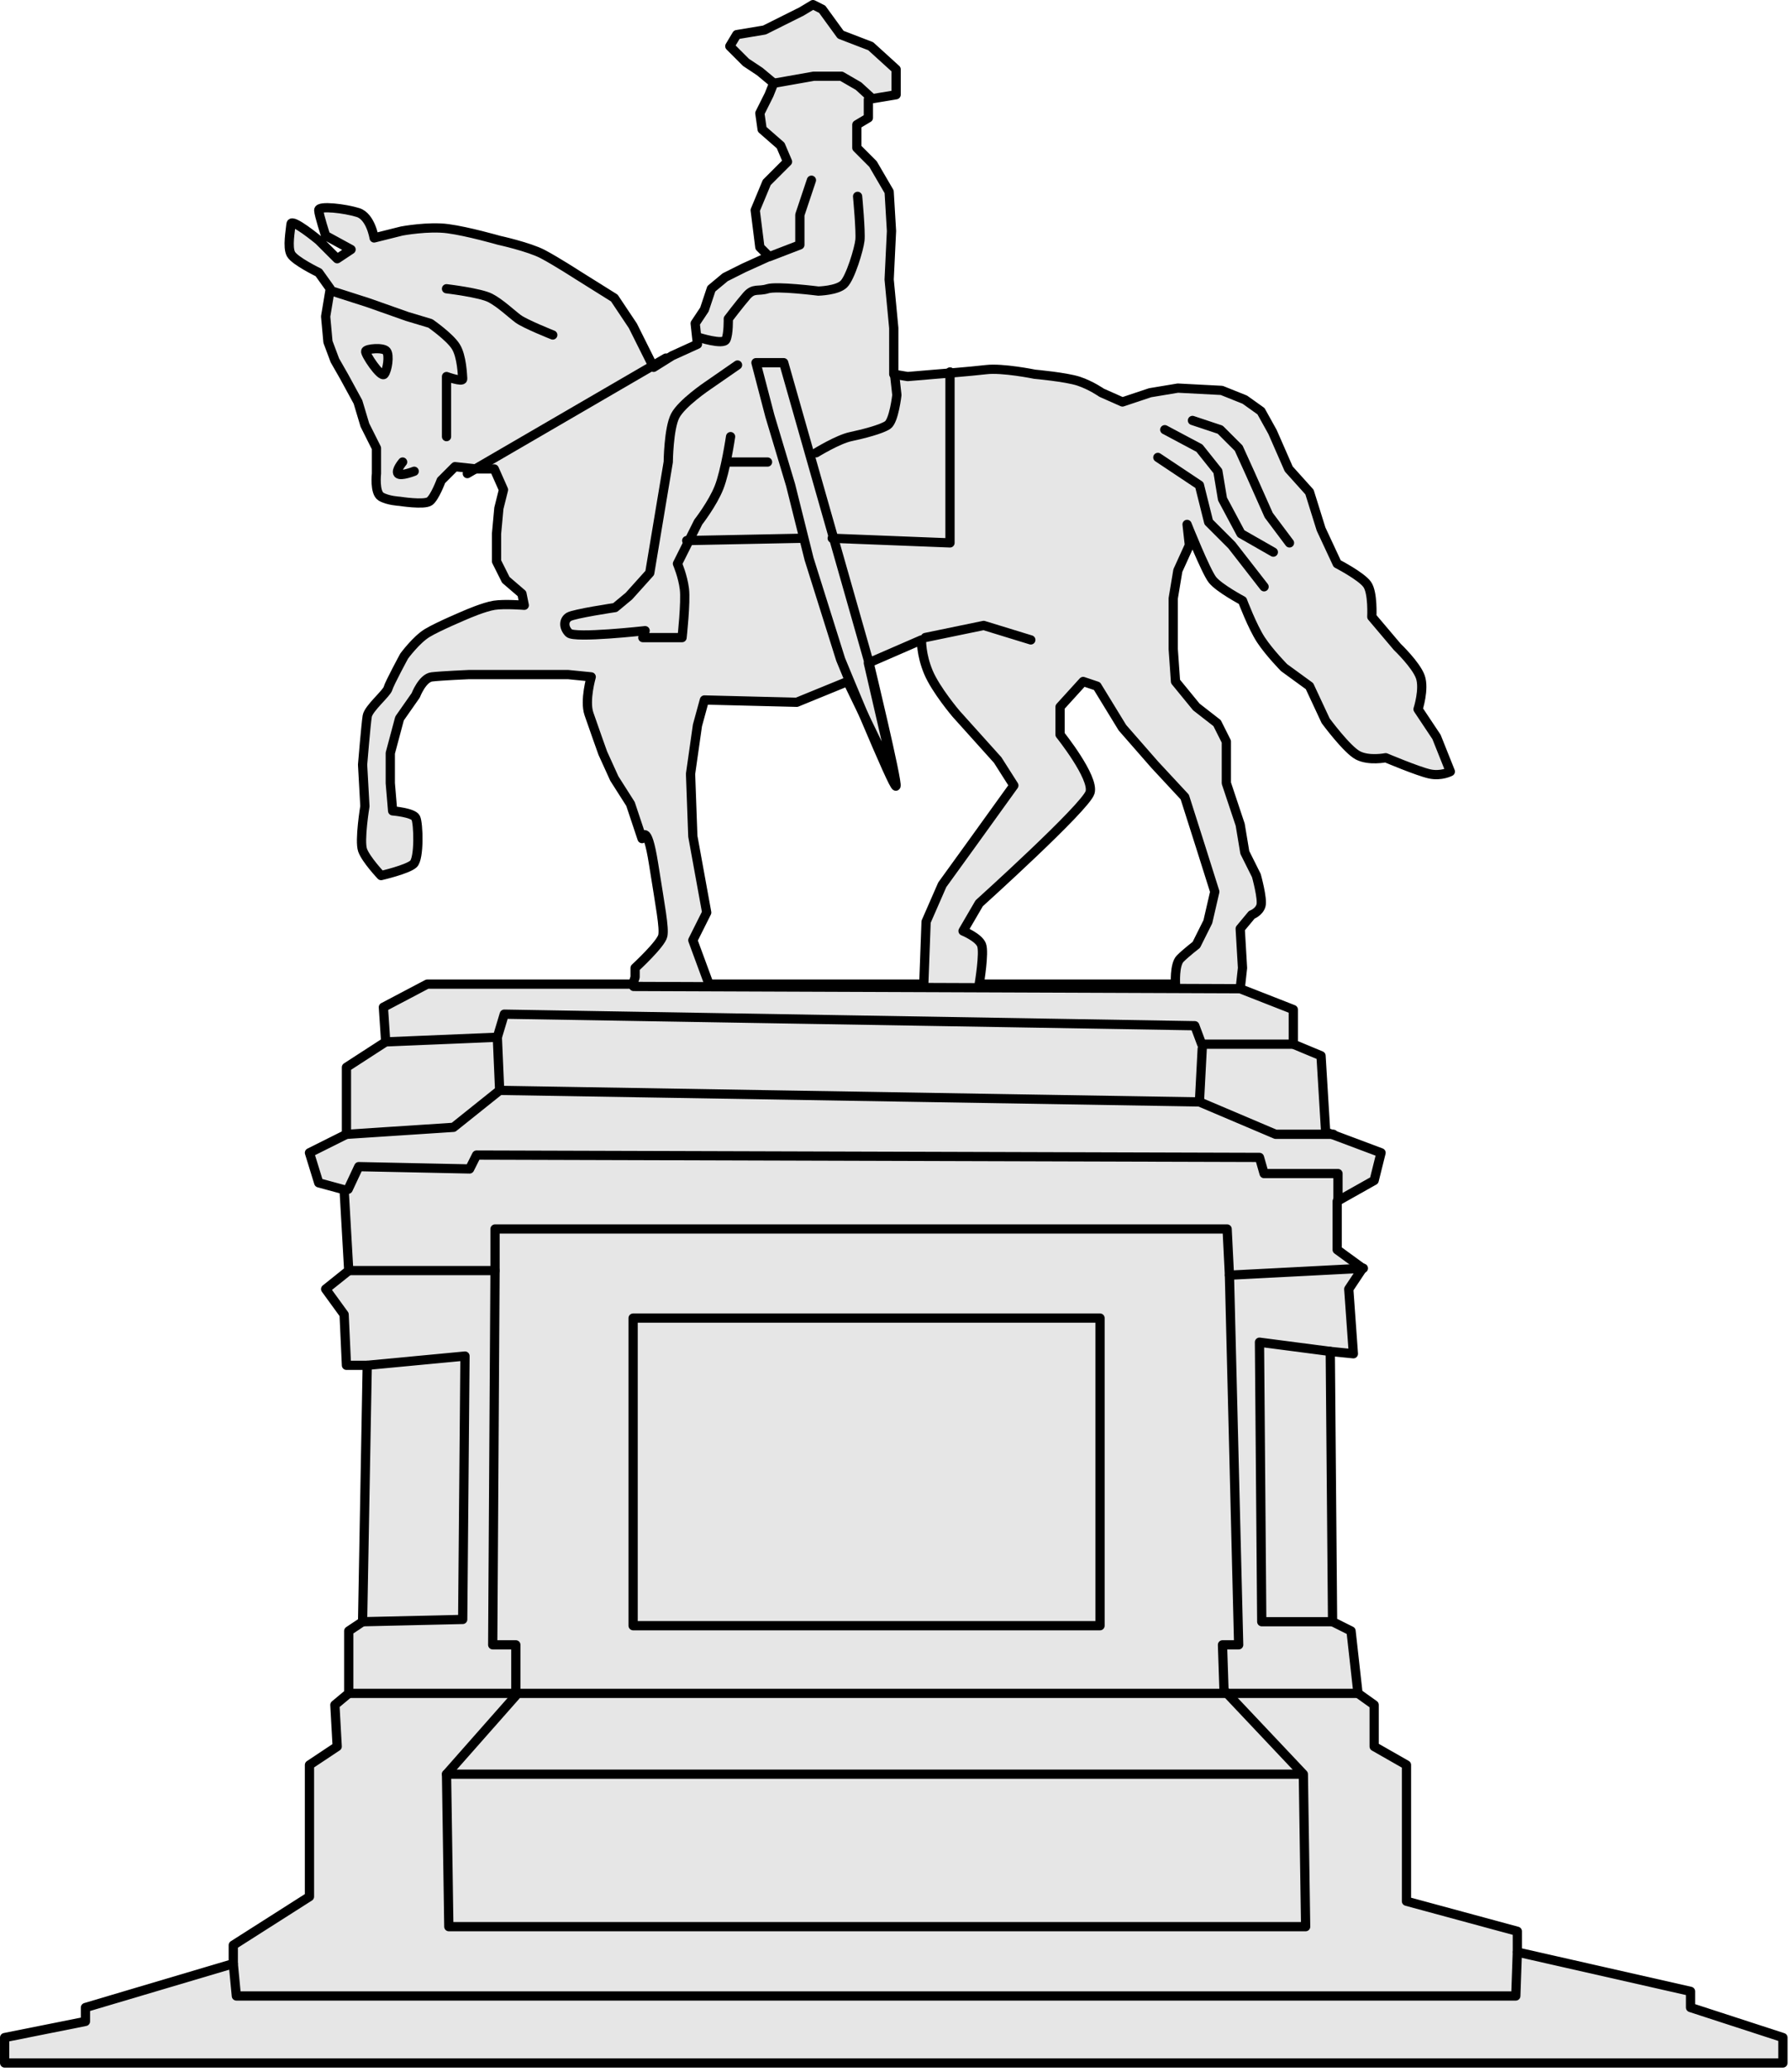 
        <svg xmlns:rdf="http://www.w3.org/1999/02/22-rdf-syntax-ns#" xmlns="http://www.w3.org/2000/svg" xmlns:cc="http://creativecommons.org/ns#" xmlns:xlink="http://www.w3.org/1999/xlink" xmlns:dc="http://purl.org/dc/elements/1.1/" x="0px" y="0px" width="433" height="501" viewBox="0 0 433 501" xml:space="preserve">
            <title>Monument 1</title>
            <desc xmlns:ian_image_library="https://ian.umces.edu/media-library/">
                <ian_image_library:title>Monument 1</ian_image_library:title>
                <ian_image_library:descr>Illustration of a monument</ian_image_library:descr>
                <ian_image_library:scene>
                    <ian_image_library:contains>culture, archaeology, development, monument, war, commemorate</ian_image_library:contains>
                    <ian_image_library:when>2005-05-27</ian_image_library:when>
                </ian_image_library:scene>
            </desc>
            
<defs>
</defs>
<path fill="#E6E6E6" stroke="#000000" stroke-width="2.235" stroke-linecap="round" stroke-linejoin="round" d="M408.938,485.474
	v-3.908l-41.896-9.5v-5.026l-26.817-7.267v-32.96l-7.817-4.461v-10.059l-3.909-2.791l-1.682-15.092l-4.469-2.233l-0.558-65.363
	l5.591,0.565l-1.117-15.649l3.344-5.025l-6.143-4.475v-11.727l8.942-5.033l1.668-6.694l-13.402-5.025l-1.116-18.441l-6.708-2.796
	v-8.376l-12.844-5.033l0.558-5.029l-0.558-9.493l2.791-3.357c0,0,1.771-0.632,2.234-2.23c0.464-1.591-1.117-7.259-1.117-7.259
	l-2.792-5.591l-1.116-6.705l-3.352-10.055V179.33l-2.24-4.464l-5.025-3.912l-5.032-6.149l-0.552-7.825v-12.285l1.116-6.708
	l2.793-6.143l-0.56-5.026c0,0,4.529,11.377,6.144,13.409c1.621,2.025,7.266,5.029,7.266,5.029s2.409,6.378,4.468,9.493
	c2.052,3.112,5.591,6.705,5.591,6.705l6.143,4.474l3.909,8.376c0,0,5.153,7,7.825,8.376c2.664,1.383,6.701,0.562,6.701,0.562
	s7.805,3.297,10.609,3.909c2.819,0.616,5.026-0.562,5.026-0.562l-3.345-8.376l-4.467-6.705c0,0,1.588-4.908,0.552-7.821
	c-1.036-2.914-5.585-7.26-5.585-7.26l-6.148-7.263c0,0,0.303-5.823-1.117-7.822c-1.406-2.001-7.26-5.026-7.26-5.026l-3.908-8.383
	l-2.793-8.941l-5.025-5.588l-3.916-8.938l-2.792-5.026l-3.909-2.789l-5.591-2.24l-10.61-0.555l-6.707,1.117l-6.701,2.234
	l-5.033-2.234c0,0-2.557-1.796-5.577-2.795c-3.034-0.995-10.617-1.679-10.617-1.679s-7.764-1.587-11.733-1.113
	c-3.97,0.471-12.299,1.113-12.299,1.113l-6.694,0.562l-3.357-0.562V79.331l-1.117-11.734l0.565-11.733l-0.565-9.493l-3.909-6.705
	l-3.909-3.913v-5.587l2.792-1.672v-4.471l6.708-1.117V16.76l-6.149-5.587l-7.266-2.795l-4.467-6.143l-2.227-1.117l-2.799,1.679
	l-4.474,2.233l-4.461,2.23l-6.708,1.117l-1.675,2.795l3.909,3.912l3.357,2.231l3.351,2.795l-1.117,2.796l-2.234,4.47l0.552,3.906
	l4.474,3.909l1.668,3.913l-5.026,5.026l-2.792,6.708l1.124,8.938l2.234,2.241l-6.143,2.785l-4.475,2.24l-3.35,2.789l-1.675,5.026
	l-2.234,3.357l0.552,5.026l-6.143,2.796l-4.468,2.795l-5.026-10.061l-4.474-6.698l-8.935-5.591c0,0-5.046-3.266-8.376-5.026
	c-3.344-1.759-10.617-3.35-10.617-3.35s-7.522-2.16-12.299-2.796c-4.777-0.642-11.169,0.555-11.169,0.555L90.5,57.542
	c0,0-0.807-5.184-3.909-6.143c-3.095-0.969-9.541-1.746-9.493-0.562c0.047,1.181,1.675,6.143,1.675,6.143l6.149,3.357l-3.357,2.23
	l-4.467-4.463c0,0-6.581-5.45-6.708-3.913c-0.121,1.531-0.928,5.584,0,7.263c0.936,1.676,6.708,4.464,6.708,4.464l2.792,3.912
	l-1.117,6.705l0.559,6.143l1.675,4.474l2.234,3.909l3.35,6.146l1.676,5.587l2.798,5.582v6.152c0,0-0.518,4.612,1.117,5.581
	c1.635,0.976,4.468,1.117,4.468,1.117s5.98,0.938,7.266,0c1.278-0.938,2.792-5.026,2.792-5.026l3.351-3.35l5.026,0.554h4.475
	l2.233,5.037l-1.117,4.463l-0.565,6.143v6.708l2.24,4.471l3.902,3.35l0.565,2.796c0,0-4.804-0.387-7.259,0
	c-2.456,0.377-6.708,2.23-6.708,2.23s-6.835,2.856-9.5,4.474c-2.665,1.611-5.584,5.581-5.584,5.581s-3.607,6.647-3.909,7.822
	c-0.31,1.178-4.724,4.83-5.026,6.708c-0.31,1.877-1.124,11.734-1.124,11.734l0.559,10.052c0,0-1.366,8.326-0.559,10.617
	c0.814,2.284,4.474,6.146,4.474,6.146s6.332-1.463,7.818-2.795s1.224-9.907,0.558-11.172c-0.659-1.271-5.584-1.679-5.584-1.679
	l-0.565-6.705v-7.259l2.241-8.383l3.908-5.585c0,0,1.602-4.205,3.909-4.47c2.315-0.27,8.942-0.556,8.942-0.556h12.292h11.734
	l5.578,0.556c0,0-1.656,5.705-0.552,8.938c1.103,3.23,3.35,9.5,3.35,9.5l2.792,6.143l3.909,6.143l2.799,8.387
	c0,0,1.117-4.475,2.792,6.143c1.675,10.617,2.604,15.326,2.234,17.314c-0.377,1.995-6.708,7.821-6.708,7.821v2.24l-0.552,1.672
	H103.35l-10.61,5.587l0.558,8.376l-9.493,6.149v16.201l-8.948,4.474l2.241,7.26l6.143,1.676l1.117,19.551l-5.584,4.468l4.468,6.149
	l0.565,12.292h5.026l-1.124,62.006l-3.351,2.233v15.092l-3.351,2.791l0.558,10.059l-6.708,4.461v31.844l-18.428,11.734v4.474
	l-35.76,10.609v3.357l-19.552,3.909v6.143h430.17v-6.143L408.938,485.474z M224.023,222.903l-0.558,15.084h-51.961l-3.909-10.61
	l3.357-6.705l-3.357-18.438l-0.551-15.084l1.668-11.733l1.682-6.143l22.344,0.556l12.292-5.026l8.376,17.321h1.675l-5.026-21.789
	l12.851-5.588c0,0-0.121,3.532,1.675,7.821c1.797,4.286,6.708,10.055,6.708,10.055l10.052,11.179l3.909,6.143l-10.052,13.964
	l-7.267,10.055L224.023,222.903z M292.179,222.903l-2.792,5.591c0,0-2.496,1.915-3.916,3.348c-1.413,1.436-1.116,6.146-1.116,6.146
	h-47.486c0,0,1.298-7.667,0.564-9.494c-0.733-1.833-4.474-3.357-4.474-3.357l3.909-6.698c0,0,25.761-23.229,26.817-26.814
	c1.057-3.593-7.26-13.975-7.26-13.975v-6.697l5.591-6.149l3.345,1.124l6.149,10.052l7.817,8.941l7.267,7.821l3.909,12.285
	l3.351,10.617L292.179,222.903z"/>
<path fill="none" stroke="#000000" stroke-width="2.235" stroke-linecap="round" stroke-linejoin="round" d="M80.771,70.541
	l8.248,2.644l9.494,3.351l5.591,1.678c0,0,4.656,3.23,6.143,5.588c1.487,2.351,1.608,6.936,1.682,7.814
	c0.074,0.888-3.916-0.555-3.916-0.555v9.493v5.036"/>
<path fill="none" stroke="#000000" stroke-width="2.235" stroke-linecap="round" stroke-linejoin="round" d="M133.713,81.009
	c0,0-6.688-2.654-8.383-3.913c-1.695-1.265-4.306-3.771-6.708-5.026c-2.395-1.265-10.61-2.24-10.61-2.24"/>
<line fill="none" stroke="#000000" stroke-width="2.235" stroke-linecap="round" stroke-linejoin="round" x1="113.045" y1="114.528" x2="161.083" y2="86.59"/>
<polyline fill="none" stroke="#000000" stroke-width="2.235" stroke-linecap="round" stroke-linejoin="round" points="
	196.284,43.578 193.485,51.954 193.485,59.221 186.226,62.017 "/>
<path fill="none" stroke="#000000" stroke-width="2.235" stroke-linecap="round" stroke-linejoin="round" d="M207.453,47.487
	c0,0,0.794,8.494,0.565,10.617c-0.229,2.123-2.301,9.049-3.916,10.61c-1.608,1.568-6.143,1.679-6.143,1.679
	s-10.058-1.272-12.292-0.562c-2.227,0.71-3.331-0.269-5.033,1.675c-1.695,1.944-4.46,5.591-4.46,5.591s0.081,3.637-0.565,5.026
	c-0.639,1.383-6.701-0.562-6.701-0.562"/>
<path fill="none" stroke="#000000" stroke-width="2.235" stroke-linecap="round" stroke-linejoin="round" d="M88.461,84.918
	c0.249-0.619,4.252-0.976,5.026,0c0.787,0.969,0.222,4.642-0.552,5.581C92.147,91.448,88.212,85.534,88.461,84.918z"/>
<path fill="none" stroke="#000000" stroke-width="2.235" stroke-linecap="round" stroke-linejoin="round" d="M97.396,111.733
	c0,0-1.749,2.055-1.118,2.795c0.64,0.733,3.916-0.562,3.916-0.562"/>
<path fill="none" stroke="#000000" stroke-width="2.235" stroke-linecap="round" stroke-linejoin="round" d="M178.408,88.269
	l-7.259,5.026c0,0-6.25,4.208-7.825,7.259c-1.581,3.061-1.675,11.179-1.675,11.179l-1.682,10.055l-2.792,16.76l-5.026,5.591
	l-3.351,2.785c0,0-9.884,1.473-11.175,2.241c-1.285,0.763-1.359,2.56,0,3.912c1.366,1.346,18.435-0.562,18.435-0.562l-0.559,1.678
	h9.493c0,0,0.942-8.621,0.565-11.733c-0.376-3.118-1.682-6.143-1.682-6.143l5.032-10.062c0,0,3.465-4.438,5.026-8.376
	c1.568-3.943,2.792-12.289,2.792-12.289"/>
<line fill="none" stroke="#000000" stroke-width="2.235" stroke-linecap="round" stroke-linejoin="round" x1="176.174" y1="111.733" x2="185.667" y2="111.733"/>
<path fill="none" stroke="#000000" stroke-width="2.235" stroke-linecap="round" stroke-linejoin="round" d="M182.869,87.708
	l3.357,12.847l5.026,16.763l4.467,17.876l7.629,24.265c0,0,12.877,31.403,13.389,30.643c0.505-0.76-6.492-29.765-6.492-29.765
	l-20.669-72.629H182.869z"/>
<path fill="none" stroke="#000000" stroke-width="2.235" stroke-linecap="round" stroke-linejoin="round" d="M197.401,109.502
	c0,0,5.315-3.27,8.383-3.912c3.062-0.649,7.401-1.767,8.935-2.796c1.534-1.026,2.233-7.266,2.233-7.266l-0.558-5.029"/>
<polyline fill="none" stroke="#000000" stroke-width="2.235" stroke-linecap="round" stroke-linejoin="round" points="
	229.804,89.948 229.804,131.288 201.31,130.165 "/>
<line fill="none" stroke="#000000" stroke-width="2.235" stroke-linecap="round" stroke-linejoin="round" x1="194.051" y1="130.165" x2="166.116" y2="130.726"/>
<polyline fill="none" stroke="#000000" stroke-width="2.235" stroke-linecap="round" stroke-linejoin="round" points="
	223.849,154.164 237.951,151.25 249.354,154.749 "/>
<polyline fill="none" stroke="#000000" stroke-width="2.235" stroke-linecap="round" stroke-linejoin="round" points="
	187.343,20.11 196.843,18.432 203.544,18.432 207.675,20.821 210.945,23.808 "/>
<polyline fill="none" stroke="#000000" stroke-width="2.235" stroke-linecap="round" stroke-linejoin="round" points="
	288.458,101.678 295.166,103.912 299.634,108.376 302.426,114.528 306.899,124.583 311.926,131.288 "/>
<polyline fill="none" stroke="#000000" stroke-width="2.235" stroke-linecap="round" stroke-linejoin="round" points="
	281.757,103.912 290.14,108.376 294.601,113.967 295.718,120.671 300.191,129.047 308.017,133.522 "/>
<polyline fill="none" stroke="#000000" stroke-width="2.235" stroke-linecap="round" stroke-linejoin="round" points="
	280.082,110.616 290.14,117.317 292.374,126.255 297.958,131.843 301.874,136.869 305.782,141.898 "/>
<polyline fill="none" stroke="#000000" stroke-width="2.235" stroke-linecap="round" stroke-linejoin="round" points="
	93.487,251.952 120.305,250.834 121.98,245.254 289.023,248.049 290.692,252.513 312.848,252.513 "/>
<polyline fill="none" stroke="#000000" stroke-width="2.235" stroke-linecap="round" stroke-linejoin="round" points="
	83.993,274.302 109.694,272.62 120.863,263.685 290.14,266.477 308.568,274.302 322.542,274.302 "/>
<line fill="none" stroke="#000000" stroke-width="2.235" stroke-linecap="round" stroke-linejoin="round" x1="120.305" y1="250.834" x2="120.863" y2="263.685"/>
<line fill="none" stroke="#000000" stroke-width="2.235" stroke-linecap="round" stroke-linejoin="round" x1="290.813" y1="253.63" x2="290.14" y2="266.477"/>
<polyline fill="none" stroke="#000000" stroke-width="2.235" stroke-linecap="round" stroke-linejoin="round" points="
	84.216,287.597 86.779,282.126 113.597,282.685 115.279,279.328 304.666,279.893 305.782,283.802 323.659,283.802 323.659,290.503 
	"/>
<polyline fill="none" stroke="#000000" stroke-width="2.235" stroke-linecap="round" stroke-linejoin="round" points="
	84.552,307.262 119.746,307.262 119.746,297.205 296.842,297.205 297.399,308.379 329.802,306.705 "/>
<polyline fill="none" stroke="#000000" stroke-width="2.235" stroke-linecap="round" stroke-linejoin="round" points="
	88.831,330.171 112.48,327.931 111.928,391.625 87.896,392.177 "/>
<polyline fill="none" stroke="#000000" stroke-width="2.235" stroke-linecap="round" stroke-linejoin="round" points="
	321.789,326.814 304.666,324.581 305.218,392.177 322.347,392.177 "/>
<polyline fill="none" stroke="#000000" stroke-width="2.235" stroke-linecap="round" stroke-linejoin="round" points="
	119.746,307.262 119.188,397.768 124.779,397.768 124.779,410.053 108.013,429.046 108.571,465.923 315.834,465.923 
	315.276,429.046 296.081,408.714 295.718,397.768 299.634,397.768 297.399,308.379 "/>
<polyline fill="none" stroke="#000000" stroke-width="2.235" stroke-linecap="round" stroke-linejoin="round" points="
	56.429,474.865 57.176,482.682 366.671,482.682 367.041,472.066 "/>
<line fill="none" stroke="#000000" stroke-width="2.235" stroke-linecap="round" stroke-linejoin="round" x1="300.191" y1="239.104" x2="153.265" y2="238.549"/>
<line fill="none" stroke="#000000" stroke-width="2.235" stroke-linecap="round" stroke-linejoin="round" x1="108.013" y1="429.046" x2="314.389" y2="429.046"/>
<line fill="none" stroke="#000000" stroke-width="2.235" stroke-linecap="round" stroke-linejoin="round" x1="84.357" y1="409.502" x2="328.497" y2="409.502"/>
<rect x="153.151" y="318.748" fill="none" stroke="#000000" stroke-width="2.235" stroke-linecap="round" stroke-linejoin="round" width="112.944" height="74.392"/>
</svg>
